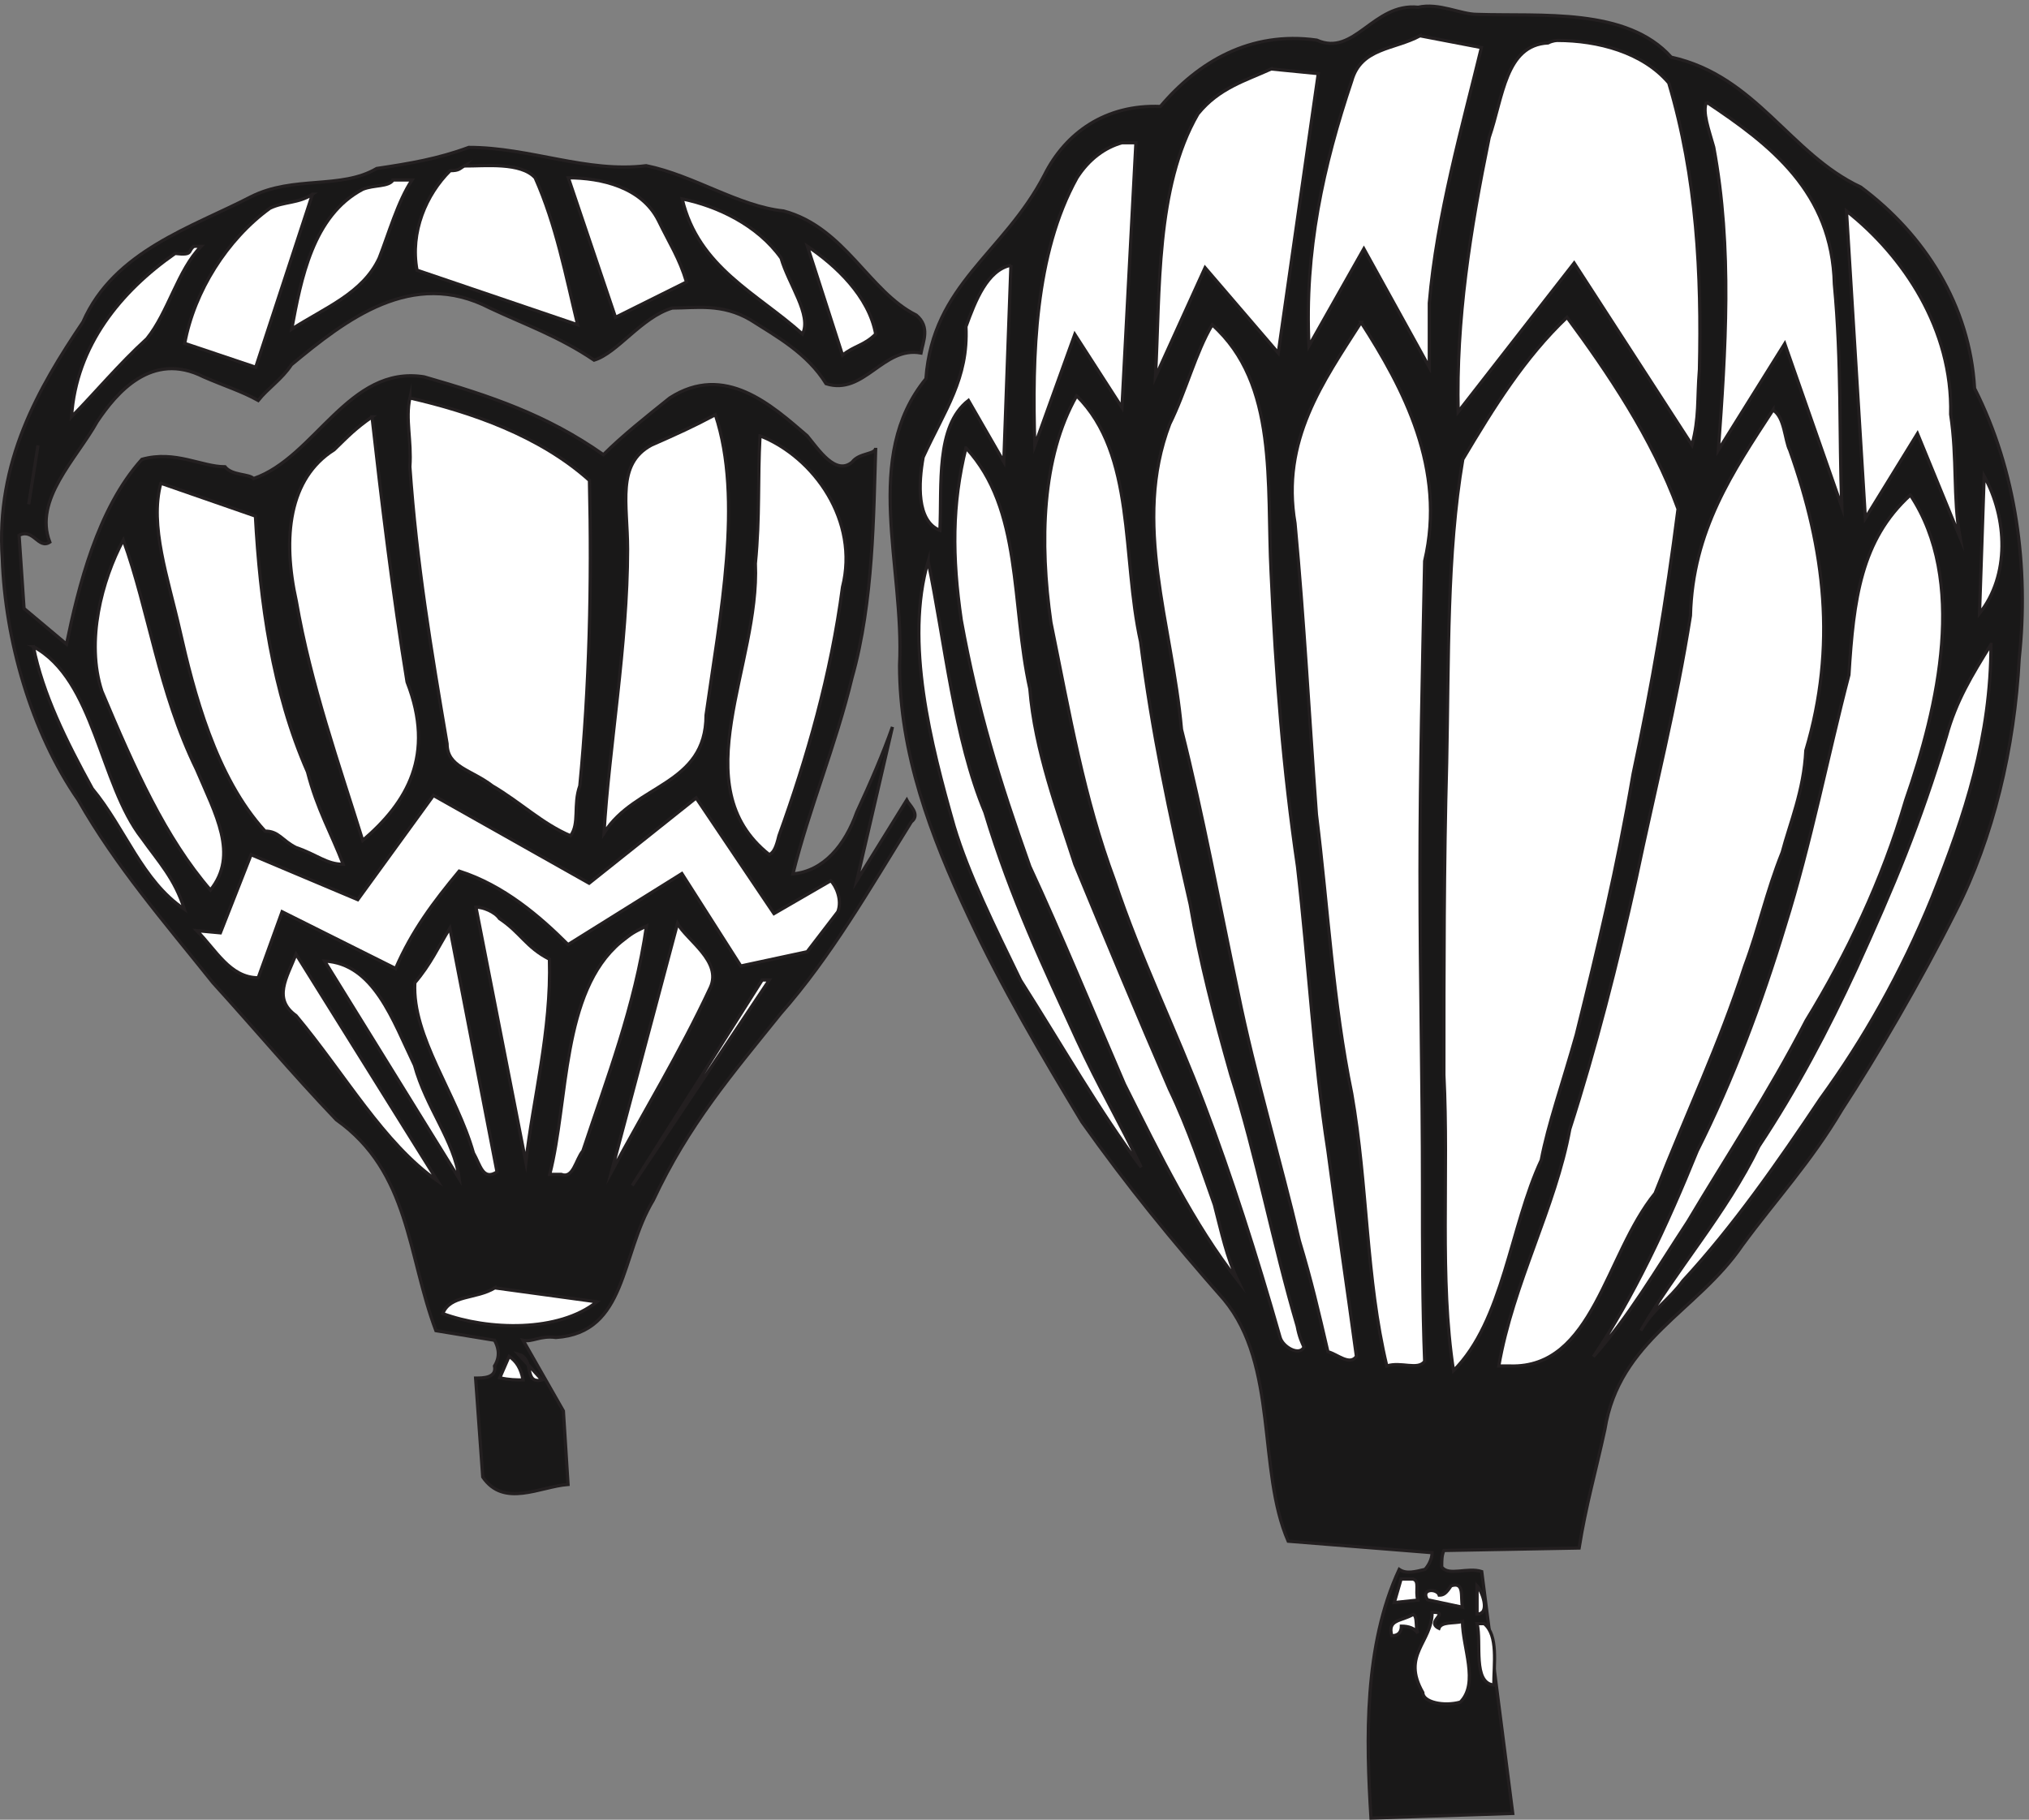 <svg xmlns="http://www.w3.org/2000/svg" xml:space="preserve" width="626.474" height="561.993"><rect width="100%" height="100%" fill="#808080" stroke="none"/><path d="M3291.81 4208.15c48.96 10.8 98.64-16.56 136.8-16.56 149.04-5.04 347.04 16.56 450.72-99.36 198-43.93 275.04-224.64 439.92-301.68 148.32-110.16 253.44-275.04 264.24-467.28 97.92-192.96 126-417.6 103.68-627.12-10.8-208.8-60.48-416.88-147.6-587.52-82.8-164.88-182.16-334.8-264.24-460.8-72-121.68-154.08-209.52-231.12-314.64-104.4-153.36-285.84-219.6-318.96-427.678-21.6-99.36-43.92-175.68-59.76-275.043l-313.92-5.758c-5.04-11.52-5.04-22.32-5.04-38.16 15.84-22.321 59.76 0 92.88-10.801l72-561.598-329.04-10.8c-11.52 182.16-16.56 401.039 65.52 577.437 16.56-11.519 38.16-5.039 59.76 0 5.76 5.762 16.56 21.602 16.56 38.883l-334.08 26.637c-72 164.882-22.32 407.521-149.04 560.881-120.96 137.52-224.64 264.24-329.76 412.56-92.88 154.08-186.48 312.48-263.52 478.08-87.84 186.48-159.84 378.72-159.84 582.48 11.52 231.12-87.84 483.12 61.2 665.28 15.84 219.6 180.72 290.87 275.04 473.04 48.96 97.92 141.84 164.16 269.28 159.12 87.84 103.68 208.8 175.68 362.88 154.08 87.84-39.6 131.04 87.12 235.44 76.32" style="fill:#191818;fill-opacity:1;fill-rule:evenodd;stroke:none" transform="matrix(.133 0 0 -.133 .056 561.924)"/><path d="M3291.81 4208.15c48.96 10.8 98.64-16.56 136.8-16.56 149.04-5.04 347.04 16.56 450.72-99.36 198-43.93 275.04-224.64 439.92-301.68 148.32-110.16 253.44-275.04 264.24-467.28 97.92-192.96 126-417.6 103.68-627.12-10.8-208.8-60.48-416.88-147.6-587.52-82.8-164.88-182.16-334.8-264.24-460.8-72-121.68-154.08-209.52-231.12-314.64-104.4-153.36-285.84-219.6-318.96-427.678-21.6-99.36-43.92-175.68-59.76-275.043l-313.92-5.758c-5.04-11.52-5.04-22.32-5.04-38.16 15.84-22.321 59.76 0 92.88-10.801l72-561.598-329.04-10.8c-11.52 182.16-16.56 401.039 65.52 577.437 16.56-11.519 38.16-5.039 59.76 0 5.76 5.762 16.56 21.602 16.56 38.883l-334.08 26.637c-72 164.882-22.32 407.521-149.04 560.881-120.96 137.52-224.64 264.24-329.76 412.56-92.88 154.08-186.48 312.48-263.52 478.08-87.84 186.48-159.84 378.72-159.84 582.48 11.52 231.12-87.84 483.12 61.2 665.28 15.84 219.6 180.72 290.87 275.04 473.04 48.96 97.92 141.84 164.16 269.28 159.12 87.84 103.68 208.8 175.68 362.88 154.08 87.84-39.6 131.04 87.12 235.44 76.32z" style="fill:none;stroke:#231f20;stroke-width:7.5;stroke-linecap:butt;stroke-linejoin:miter;stroke-miterlimit:10;stroke-dasharray:none;stroke-opacity:1" transform="matrix(.133 0 0 -.133 .056 561.924)"/><path d="m3296.12 4141.9 142.56-27.36c-43.92-181.44-103.68-390.24-120.96-593.28v-149.04l-151.92 275.04-127.44-225.36c-10.8 220.32 33.12 418.32 99.36 615.6 21.6 77.04 98.64 72 158.4 104.4" style="fill:#fff;fill-opacity:1;fill-rule:evenodd;stroke:none" transform="matrix(.133 0 0 -.133 .056 561.924)"/><path d="m3296.12 4141.9 142.56-27.36c-43.92-181.44-103.68-390.24-120.96-593.28v-149.04l-151.92 275.04-127.44-225.36c-10.8 220.32 33.12 418.32 99.36 615.6 21.6 77.04 98.64 72 158.4 104.4z" style="fill:none;stroke:#231f20;stroke-width:7.5;stroke-linecap:butt;stroke-linejoin:miter;stroke-miterlimit:10;stroke-dasharray:none;stroke-opacity:1" transform="matrix(.133 0 0 -.133 .056 561.924)"/><path d="M3615.09 4131.1c93.6 0 198-27.36 258.48-98.64 65.52-220.32 76.32-444.96 71.28-665.28-5.76-72 0-109.44-17.28-175.68l-273.6 422.64-269.28-345.6c-5.04 213.84 28.08 422.64 72 637.2 32.4 93.6 37.44 214.56 136.8 219.6 10.8 5.76 21.6 5.76 21.6 5.76" style="fill:#fff;fill-opacity:1;fill-rule:evenodd;stroke:none" transform="matrix(.133 0 0 -.133 .056 561.924)"/><path d="M3615.09 4131.1c93.6 0 198-27.36 258.48-98.64 65.52-220.32 76.32-444.96 71.28-665.28-5.76-72 0-109.44-17.28-175.68l-273.6 422.64-269.28-345.6c-5.04 213.84 28.08 422.64 72 637.2 32.4 93.6 37.44 214.56 136.8 219.6 10.8 5.76 21.6 5.76 21.6 5.76z" style="fill:none;stroke:#231f20;stroke-width:7.5;stroke-linecap:butt;stroke-linejoin:miter;stroke-miterlimit:10;stroke-dasharray:none;stroke-opacity:1" transform="matrix(.133 0 0 -.133 .056 561.924)"/><path d="m2950.52 4064.86 109.44-10.8-92.88-648.72-169.92 198-115.2-253.44c10.8 198 0 440.64 98.64 610.56 48.96 60.48 110.16 77.04 169.92 104.4" style="fill:#fff;fill-opacity:1;fill-rule:evenodd;stroke:none" transform="matrix(.133 0 0 -.133 .056 561.924)"/><path d="m2950.52 4064.86 109.44-10.8-92.88-648.72-169.92 198-115.2-253.44c10.8 198 0 440.64 98.64 610.56 48.96 60.48 110.16 77.04 169.92 104.4z" style="fill:none;stroke:#231f20;stroke-width:7.5;stroke-linecap:butt;stroke-linejoin:miter;stroke-miterlimit:10;stroke-dasharray:none;stroke-opacity:1" transform="matrix(.133 0 0 -.133 .056 561.924)"/><path d="M3961.4 3987.82c148.32-98.64 291.6-208.8 296.64-422.64 17.28-182.16 10.8-347.04 17.28-516.96l-132.48 378.72-154.08-246.96c16.56 231.12 33.12 467.28-10.8 703.44-10.8 38.88-27.36 82.8-16.56 104.4" style="fill:#fff;fill-opacity:1;fill-rule:evenodd;stroke:none" transform="matrix(.133 0 0 -.133 .056 561.924)"/><path d="M3961.4 3987.82c148.32-98.64 291.6-208.8 296.64-422.64 17.28-182.16 10.8-347.04 17.28-516.96l-132.48 378.72-154.08-246.96c16.56 231.12 33.12 467.28-10.8 703.44-10.8 38.88-27.36 82.8-16.56 104.4z" style="fill:none;stroke:#231f20;stroke-width:7.5;stroke-linecap:butt;stroke-linejoin:miter;stroke-miterlimit:10;stroke-dasharray:none;stroke-opacity:1" transform="matrix(.133 0 0 -.133 .056 561.924)"/><path d="M2604.21 3893.5h32.4l-32.4-614.88-109.44 169.92-92.88-257.76c-6.48 208.8 0 444.96 97.92 621.36 28.08 43.92 65.52 70.56 104.4 81.36" style="fill:#fff;fill-opacity:1;fill-rule:evenodd;stroke:none" transform="matrix(.133 0 0 -.133 .056 561.924)"/><path d="M2604.21 3893.5h32.4l-32.4-614.88-109.44 169.92-92.88-257.76c-6.48 208.8 0 444.96 97.92 621.36 28.08 43.92 65.52 70.56 104.4 81.36z" style="fill:none;stroke:#231f20;stroke-width:7.5;stroke-linecap:butt;stroke-linejoin:miter;stroke-miterlimit:10;stroke-dasharray:none;stroke-opacity:1" transform="matrix(.133 0 0 -.133 .056 561.924)"/><path d="M1087.88 3882.7c142.57 0 274.32-59.76 411.84-42.48 110.16-22.32 214.57-94.32 318.96-105.12 142.56-38.16 198-187.2 308.16-241.92 32.4-27.36 15.84-60.48 10.8-87.84-87.84 16.56-131.76-99.36-220.32-71.28-43.92 71.28-115.92 110.16-175.68 148.32-66.24 38.88-126 27.36-181.44 27.36-72-21.6-126.72-104.4-181.44-120.96-82.08 55.44-159.12 82.08-241.92 120.96-180.715 93.6-334.797-27.36-460.797-131.76-21.598-33.12-54.719-54.72-77.039-82.8-38.879 21.6-77.039 33.12-126.719 54.72-120.961 61.2-203.039-38.16-246.961-103.68-48.961-87.84-148.32-181.44-110.16-280.08-26.64-17.28-38.16 33.12-71.281 15.84l11.523-169.92 98.637-82.8c27.363 131.76 71.281 313.92 174.961 429.12 77.039 21.6 138.242-17.28 192.961-17.28 16.558-20.88 55.441-15.84 66.238-27.36 143.281 48.96 220.32 264.24 396 236.16 152.637-43.92 284.397-87.84 416.157-180.72 43.93 43.92 99.36 87.84 154.08 131.76 127.44 82.08 236.16-16.56 318.96-87.84 27.36-33.12 66.24-92.88 104.4-61.2 16.56 22.32 54.72 17.28 54.72 33.12-5.04-152.64-5.04-357.12-54.72-532.8-38.16-159.12-99.35-302.4-137.51-456.48 71.27 6.48 120.95 66.24 148.31 143.28 33.12 71.28 61.2 136.8 82.8 198l-82.8-357.12 115.92 187.2c5.04-10.8 33.12-33.12 10.8-50.4-98.64-158.4-186.48-312.48-303.12-444.96-114.48-142.56-213.84-257.76-295.91-433.44-77.05-127.44-60.49-308.16-226.09-318.96-37.44 5.04-54.72-11.52-76.32-6.48l93.6-164.161 10.81-170.636c-65.53-5.043-149.05-54.723-198 17.277l-16.57 229.68c16.57 0 49.68 0 43.92 28.08 16.56 26.64 5.76 48.96 0 59.76l-136.08 22.32c-66.236 175.68-60.474 368.64-231.115 489.6-104.402 109.44-192.242 214.56-286.562 318.24-114.477 143.28-224.637 270-312.477 424.08-110.16 159.12-169.922 372.96-176.402 560.16-15.84 224.64 83.52 396 187.199 550.08 72 164.88 252.723 219.6 390.242 290.88 98.641 49.68 208.801 16.56 291.598 65.52 77.043 11.52 141.837 22.32 213.837 48.96" style="fill:#191818;fill-opacity:1;fill-rule:evenodd;stroke:none" transform="matrix(.133 0 0 -.133 .056 561.924)"/><path d="M1087.88 3882.7c142.57 0 274.32-59.76 411.84-42.48 110.16-22.32 214.57-94.32 318.96-105.12 142.56-38.16 198-187.2 308.16-241.92 32.4-27.36 15.84-60.48 10.8-87.84-87.84 16.56-131.76-99.36-220.32-71.28-43.92 71.28-115.92 110.16-175.68 148.32-66.24 38.88-126 27.36-181.44 27.36-72-21.6-126.72-104.4-181.44-120.96-82.08 55.44-159.12 82.08-241.92 120.96-180.715 93.6-334.797-27.36-460.797-131.76-21.598-33.12-54.719-54.72-77.039-82.8-38.879 21.6-77.039 33.12-126.719 54.72-120.961 61.2-203.039-38.16-246.961-103.68-48.961-87.84-148.32-181.44-110.16-280.08-26.64-17.28-38.16 33.12-71.281 15.84l11.523-169.92 98.637-82.8c27.363 131.76 71.281 313.92 174.961 429.12 77.039 21.6 138.242-17.28 192.961-17.28 16.558-20.88 55.441-15.84 66.238-27.36 143.281 48.96 220.32 264.24 396 236.16 152.637-43.92 284.397-87.84 416.157-180.72 43.93 43.92 99.36 87.84 154.08 131.76 127.44 82.08 236.16-16.56 318.96-87.84 27.36-33.12 66.24-92.88 104.4-61.2 16.56 22.32 54.72 17.28 54.72 33.12-5.04-152.64-5.04-357.12-54.72-532.8-38.16-159.12-99.35-302.4-137.51-456.48 71.27 6.48 120.95 66.24 148.31 143.28 33.12 71.28 61.2 136.8 82.8 198l-82.8-357.12 115.92 187.2c5.04-10.8 33.12-33.12 10.8-50.4-98.64-158.4-186.48-312.48-303.12-444.96-114.48-142.56-213.84-257.76-295.91-433.44-77.05-127.44-60.49-308.16-226.09-318.96-37.44 5.04-54.72-11.52-76.32-6.48l93.6-164.161 10.81-170.636c-65.53-5.043-149.05-54.723-198 17.277l-16.57 229.68c16.57 0 49.68 0 43.92 28.08 16.56 26.64 5.76 48.96 0 59.76l-136.08 22.32c-66.236 175.68-60.474 368.64-231.115 489.6-104.402 109.44-192.242 214.56-286.562 318.24-114.477 143.28-224.637 270-312.477 424.08-110.16 159.12-169.922 372.96-176.402 560.16-15.84 224.64 83.52 396 187.199 550.08 72 164.88 252.723 219.6 390.242 290.88 98.641 49.68 208.801 16.56 291.598 65.52 77.043 11.52 141.837 22.32 213.837 48.96z" style="fill:none;stroke:#231f20;stroke-width:7.5;stroke-linecap:butt;stroke-linejoin:miter;stroke-miterlimit:10;stroke-dasharray:none;stroke-opacity:1" transform="matrix(.133 0 0 -.133 .056 561.924)"/><path d="M1077.09 3839.5c48.96 0 131.75 9.36 164.87-27.36 48.97-110.16 70.56-225.35 98.65-341.28l-372.965 126.72c-16.559 88.56 21.601 176.4 77.035 231.12 21.61 0 21.61 5.04 32.41 10.8" style="fill:#fff;fill-opacity:1;fill-rule:evenodd;stroke:none" transform="matrix(.133 0 0 -.133 .056 561.924)"/><path d="M1077.09 3839.5c48.96 0 131.75 9.36 164.87-27.36 48.97-110.16 70.56-225.35 98.65-341.28l-372.965 126.72c-16.559 88.56 21.601 176.4 77.035 231.12 21.61 0 21.61 5.04 32.41 10.8z" style="fill:none;stroke:#231f20;stroke-width:7.5;stroke-linecap:butt;stroke-linejoin:miter;stroke-miterlimit:10;stroke-dasharray:none;stroke-opacity:1" transform="matrix(.133 0 0 -.133 .056 561.924)"/><path d="M1319 3812.14c76.32 0 169.92-21.6 208.8-98.64 26.64-54.72 48.96-87.84 65.52-143.28l-164.88-82.08-109.44 324" style="fill:#fff;fill-opacity:1;fill-rule:evenodd;stroke:none" transform="matrix(.133 0 0 -.133 .056 561.924)"/><path d="M1319 3812.14c76.32 0 169.92-21.6 208.8-98.64 26.64-54.72 48.96-87.84 65.52-143.28l-164.88-82.08z" style="fill:none;stroke:#231f20;stroke-width:7.5;stroke-linecap:butt;stroke-linejoin:miter;stroke-miterlimit:10;stroke-dasharray:none;stroke-opacity:1" transform="matrix(.133 0 0 -.133 .056 561.924)"/><path d="M912.203 3807.1h43.922c-33.121-49.68-54.719-126.72-76.32-181.44-38.16-82.08-126-115.2-203.039-164.88 21.597 115.92 48.961 263.52 164.879 324.72 26.64 10.8 59.761 5.04 70.558 21.6" style="fill:#fff;fill-opacity:1;fill-rule:evenodd;stroke:none" transform="matrix(.133 0 0 -.133 .056 561.924)"/><path d="M912.203 3807.1h43.922c-33.121-49.68-54.719-126.72-76.32-181.44-38.16-82.08-126-115.2-203.039-164.88 21.597 115.92 48.961 263.52 164.879 324.72 26.64 10.8 59.761 5.04 70.558 21.6z" style="fill:none;stroke:#231f20;stroke-width:7.5;stroke-linecap:butt;stroke-linejoin:miter;stroke-miterlimit:10;stroke-dasharray:none;stroke-opacity:1" transform="matrix(.133 0 0 -.133 .056 561.924)"/><path d="m725.004 3773.98-131.758-401.76-164.883 55.44c22.321 120.96 98.641 241.92 198 313.92 33.121 15.84 66.242 10.8 98.641 32.4" style="fill:#fff;fill-opacity:1;fill-rule:evenodd;stroke:none" transform="matrix(.133 0 0 -.133 .056 561.924)"/><path d="m725.004 3773.98-131.758-401.76-164.883 55.44c22.321 120.96 98.641 241.92 198 313.92 33.121 15.84 66.242 10.8 98.641 32.4z" style="fill:none;stroke:#231f20;stroke-width:7.5;stroke-linecap:butt;stroke-linejoin:miter;stroke-miterlimit:10;stroke-dasharray:none;stroke-opacity:1" transform="matrix(.133 0 0 -.133 .056 561.924)"/><path d="M1583.24 3763.18c81.36-16.56 174.96-60.48 229.68-137.52 17.28-60.48 72-132.48 49.68-176.4-104.4 94.32-241.92 154.08-279.36 313.92" style="fill:#fff;fill-opacity:1;fill-rule:evenodd;stroke:none" transform="matrix(.133 0 0 -.133 .056 561.924)"/><path d="M1583.24 3763.18c81.36-16.56 174.96-60.48 229.68-137.52 17.28-60.48 72-132.48 49.68-176.4-104.4 94.32-241.92 154.08-279.36 313.92z" style="fill:none;stroke:#231f20;stroke-width:7.5;stroke-linecap:butt;stroke-linejoin:miter;stroke-miterlimit:10;stroke-dasharray:none;stroke-opacity:1" transform="matrix(.133 0 0 -.133 .056 561.924)"/><path d="M4286.12 3735.1c131.76-103.68 246.96-274.32 241.92-472.32 15.84-104.4 5.04-192.24 21.6-285.12L4451 3218.14l-120.96-196.56-43.92 713.52" style="fill:#fff;fill-opacity:1;fill-rule:evenodd;stroke:none" transform="matrix(.133 0 0 -.133 .056 561.924)"/><path d="M4286.12 3735.1c131.76-103.68 246.96-274.32 241.92-472.32 15.84-104.4 5.04-192.24 21.6-285.12L4451 3218.14l-120.96-196.56Z" style="fill:none;stroke:#231f20;stroke-width:7.5;stroke-linecap:butt;stroke-linejoin:miter;stroke-miterlimit:10;stroke-dasharray:none;stroke-opacity:1" transform="matrix(.133 0 0 -.133 .056 561.924)"/><path d="M449.965 3653.02h16.558c-54-54.72-76.32-153.36-126-214.56-65.519-59.76-120.238-126-174.957-181.44 10.797 165.6 114.481 291.6 240.481 379.44 43.918-5.04 28.078 5.76 43.918 16.56" style="fill:#fff;fill-opacity:1;fill-rule:evenodd;stroke:none" transform="matrix(.133 0 0 -.133 .056 561.924)"/><path d="M449.965 3653.02h16.558c-54-54.72-76.32-153.36-126-214.56-65.519-59.76-120.238-126-174.957-181.44 10.797 165.6 114.481 291.6 240.481 379.44 43.918-5.04 28.078 5.76 43.918 16.56z" style="fill:none;stroke:#231f20;stroke-width:7.5;stroke-linecap:butt;stroke-linejoin:miter;stroke-miterlimit:10;stroke-dasharray:none;stroke-opacity:1" transform="matrix(.133 0 0 -.133 .056 561.924)"/><path d="M1874.12 3653.02c65.52-43.92 142.56-115.92 158.4-203.76-26.64-26.64-48.96-26.64-77.04-48.96l-81.36 252.72" style="fill:#fff;fill-opacity:1;fill-rule:evenodd;stroke:none" transform="matrix(.133 0 0 -.133 .056 561.924)"/><path d="M1874.12 3653.02c65.52-43.92 142.56-115.92 158.4-203.76-26.64-26.64-48.96-26.64-77.04-48.96z" style="fill:none;stroke:#231f20;stroke-width:7.5;stroke-linecap:butt;stroke-linejoin:miter;stroke-miterlimit:10;stroke-dasharray:none;stroke-opacity:1" transform="matrix(.133 0 0 -.133 .056 561.924)"/><path d="m2346.45 3609.1-16.56-456.48-82.08 142.56c-77.04-59.76-61.2-196.56-66.24-301.68-54.72 21.6-49.68 110.16-38.88 169.92 50.4 110.16 105.12 182.16 99.36 303.12 21.6 59.76 49.68 131.76 104.4 142.56" style="fill:#fff;fill-opacity:1;fill-rule:evenodd;stroke:none" transform="matrix(.133 0 0 -.133 .056 561.924)"/><path d="m2346.45 3609.1-16.56-456.48-82.08 142.56c-77.04-59.76-61.2-196.56-66.24-301.68-54.72 21.6-49.68 110.16-38.88 169.92 50.4 110.16 105.12 182.16 99.36 303.12 21.6 59.76 49.68 131.76 104.4 142.56z" style="fill:none;stroke:#231f20;stroke-width:7.5;stroke-linecap:butt;stroke-linejoin:miter;stroke-miterlimit:10;stroke-dasharray:none;stroke-opacity:1" transform="matrix(.133 0 0 -.133 .056 561.924)"/><path d="M3637.4 3488.14c93.6-126.72 198-280.8 257.76-444.96-27.36-214.56-59.76-406.8-104.4-615.6-37.44-220.32-81.36-401.04-131.76-604.8-32.4-115.2-65.52-208.08-81.36-291.6-72-153.36-87.84-373.68-203.76-488.88-33.12 213.84-10.8 456.48-22.32 686.88 0 253.44 0 489.6 6.48 725.04 5.04 241.92 0 484.56 37.44 704.16 72 120.96 143.28 236.16 241.92 329.76" style="fill:#fff;fill-opacity:1;fill-rule:evenodd;stroke:none" transform="matrix(.133 0 0 -.133 .056 561.924)"/><path d="M3637.4 3488.14c93.6-126.72 198-280.8 257.76-444.96-27.36-214.56-59.76-406.8-104.4-615.6-37.44-220.32-81.36-401.04-131.76-604.8-32.4-115.2-65.52-208.08-81.36-291.6-72-153.36-87.84-373.68-203.76-488.88-33.12 213.84-10.8 456.48-22.32 686.88 0 253.44 0 489.6 6.48 725.04 5.04 241.92 0 484.56 37.44 704.16 72 120.96 143.28 236.16 241.92 329.76z" style="fill:none;stroke:#231f20;stroke-width:7.5;stroke-linecap:butt;stroke-linejoin:miter;stroke-miterlimit:10;stroke-dasharray:none;stroke-opacity:1" transform="matrix(.133 0 0 -.133 .056 561.924)"/><path d="M3159.32 3476.62c98.64-153.36 198-340.56 147.6-554.4-5.04-253.44-10.8-484.56-10.8-720 0-259.2 5.76-490.32 5.76-731.52 0-149.04 0-275.04 5.04-406.8-15.84-21.6-54.72 0-87.84-10.8-48.96 203.04-43.92 417.6-81.36 632.16-43.92 213.84-54.72 428.4-82.08 648.72-17.28 236.16-28.08 444.96-49.68 676.08-33.12 192.24 65.52 329.04 153.36 466.56" style="fill:#fff;fill-opacity:1;fill-rule:evenodd;stroke:none" transform="matrix(.133 0 0 -.133 .056 561.924)"/><path d="M3159.32 3476.62c98.64-153.36 198-340.56 147.6-554.4-5.04-253.44-10.8-484.56-10.8-720 0-259.2 5.76-490.32 5.76-731.52 0-149.04 0-275.04 5.04-406.8-15.84-21.6-54.72 0-87.84-10.8-48.96 203.04-43.92 417.6-81.36 632.16-43.92 213.84-54.72 428.4-82.08 648.72-17.28 236.16-28.08 444.96-49.68 676.08-33.12 192.24 65.52 329.04 153.36 466.56z" style="fill:none;stroke:#231f20;stroke-width:7.5;stroke-linecap:butt;stroke-linejoin:miter;stroke-miterlimit:10;stroke-dasharray:none;stroke-opacity:1" transform="matrix(.133 0 0 -.133 .056 561.924)"/><path d="M2813.73 3470.86c153.36-136.8 126-367.92 136.8-576.72 10.79-236.16 28.08-455.76 61.2-681.12 26.64-231.12 37.44-445.68 70.56-659.52 22.32-169.92 43.92-313.2 66.24-478.08-15.84-22.32-43.92 5.04-66.24 10.8-21.6 92.88-38.16 164.88-66.24 257.76-43.92 187.2-103.68 385.2-142.57 577.44-43.91 208.8-81.35 412.56-131.03 609.84-22.32 247.68-115.2 478.8-27.36 709.2 38.16 77.04 59.75 164.88 98.64 230.4" style="fill:#fff;fill-opacity:1;fill-rule:evenodd;stroke:none" transform="matrix(.133 0 0 -.133 .056 561.924)"/><path d="M2813.73 3470.86c153.36-136.8 126-367.92 136.8-576.72 10.79-236.16 28.08-455.76 61.2-681.12 26.64-231.12 37.44-445.68 70.56-659.52 22.32-169.92 43.92-313.2 66.24-478.08-15.84-22.32-43.92 5.04-66.24 10.8-21.6 92.88-38.16 164.88-66.24 257.76-43.92 187.2-103.68 385.2-142.57 577.44-43.91 208.8-81.35 412.56-131.03 609.84-22.32 247.68-115.2 478.8-27.36 709.2 38.16 77.04 59.75 164.88 98.64 230.4z" style="fill:none;stroke:#231f20;stroke-width:7.5;stroke-linecap:butt;stroke-linejoin:miter;stroke-miterlimit:10;stroke-dasharray:none;stroke-opacity:1" transform="matrix(.133 0 0 -.133 .056 561.924)"/><path d="M2499.08 3305.98c137.52-136.8 104.4-372.96 148.32-570.96 27.36-214.56 66.24-396 115.2-609.84 22.32-131.76 55.44-259.2 94.32-396 59.76-187.2 98.64-396 154.08-583.2 5.04-26.64 10.8-37.44 15.84-48.96-10.8-21.6-48.96 0-55.44 22.32-54.72 192.24-114.48 378.72-175.68 539.28-66.24 174.96-148.32 339.84-208.8 522-71.28 191.52-103.68 383.76-147.6 599.04-26.64 186.48-21.6 383.76 59.76 526.32" style="fill:#fff;fill-opacity:1;fill-rule:evenodd;stroke:none" transform="matrix(.133 0 0 -.133 .056 561.924)"/><path d="M2499.08 3305.98c137.52-136.8 104.4-372.96 148.32-570.96 27.36-214.56 66.24-396 115.2-609.84 22.32-131.76 55.44-259.2 94.32-396 59.76-187.2 98.64-396 154.08-583.2 5.04-26.64 10.8-37.44 15.84-48.96-10.8-21.6-48.96 0-55.44 22.32-54.72 192.24-114.48 378.72-175.68 539.28-66.24 174.96-148.32 339.84-208.8 522-71.28 191.52-103.68 383.76-147.6 599.04-26.64 186.48-21.6 383.76 59.76 526.32z" style="fill:none;stroke:#231f20;stroke-width:7.5;stroke-linecap:butt;stroke-linejoin:miter;stroke-miterlimit:10;stroke-dasharray:none;stroke-opacity:1" transform="matrix(.133 0 0 -.133 .056 561.924)"/><path d="M951.086 3300.94c141.844-32.4 301.684-87.84 416.874-191.52 5.77-241.92 0-478.8-22.32-709.2-15.84-43.92 0-87.84-21.59-115.92-66.25 28.08-115.21 77.04-181.44 115.92-49.68 38.16-105.13 43.2-105.13 97.92-37.44 220.32-70.554 418.32-86.394 642.96 4.32 61.2-10.801 110.16 0 159.84" style="fill:#fff;fill-opacity:1;fill-rule:evenodd;stroke:none" transform="matrix(.133 0 0 -.133 .056 561.924)"/><path d="M951.086 3300.94c141.844-32.4 301.684-87.84 416.874-191.52 5.77-241.92 0-478.8-22.32-709.2-15.84-43.92 0-87.84-21.59-115.92-66.25 28.08-115.21 77.04-181.44 115.92-49.68 38.16-105.13 43.2-105.13 97.92-37.44 220.32-70.554 418.32-86.394 642.96 4.32 61.2-10.801 110.16 0 159.84z" style="fill:none;stroke:#231f20;stroke-width:7.5;stroke-linecap:butt;stroke-linejoin:miter;stroke-miterlimit:10;stroke-dasharray:none;stroke-opacity:1" transform="matrix(.133 0 0 -.133 .056 561.924)"/><path d="M4115.48 3272.86c27.36-15.84 27.36-70.56 38.88-92.88 82.08-231.12 109.44-455.76 37.44-697.68-4.32-92.88-37.44-169.92-54.72-236.16-37.44-93.6-54-175.68-87.12-264.24-60.48-186.48-132.48-334.8-208.08-527.76-115.92-142.56-143.28-406.8-336.24-401.04H3479c33.12 192.24 131.76 367.92 164.88 550.08 59.76 185.76 110.16 383.76 154.08 581.76 43.92 209.52 92.88 401.04 126 610.56 5.04 198 98.64 334.8 191.52 477.36" style="fill:#fff;fill-opacity:1;fill-rule:evenodd;stroke:none" transform="matrix(.133 0 0 -.133 .056 561.924)"/><path d="M4115.48 3272.86c27.36-15.84 27.36-70.56 38.88-92.88 82.08-231.12 109.44-455.76 37.44-697.68-4.32-92.88-37.44-169.92-54.72-236.16-37.44-93.6-54-175.68-87.12-264.24-60.48-186.48-132.48-334.8-208.08-527.76-115.92-142.56-143.28-406.8-336.24-401.04H3479c33.12 192.24 131.76 367.92 164.88 550.08 59.76 185.76 110.16 383.76 154.08 581.76 43.92 209.52 92.88 401.04 126 610.56 5.04 198 98.64 334.8 191.52 477.36z" style="fill:none;stroke:#231f20;stroke-width:7.5;stroke-linecap:butt;stroke-linejoin:miter;stroke-miterlimit:10;stroke-dasharray:none;stroke-opacity:1" transform="matrix(.133 0 0 -.133 .056 561.924)"/><path d="M1660.28 3262.06c65.52-196.56 10.8-466.56-21.6-697.68 0-164.16-164.88-159.12-236.88-273.6 10.8 191.52 54.72 438.48 54.72 658.8 0 105.12-26.64 198 55.44 241.92 60.48 26.64 98.64 43.92 148.32 70.56" style="fill:#fff;fill-opacity:1;fill-rule:evenodd;stroke:none" transform="matrix(.133 0 0 -.133 .056 561.924)"/><path d="M1660.28 3262.06c65.52-196.56 10.8-466.56-21.6-697.68 0-164.16-164.88-159.12-236.88-273.6 10.8 191.52 54.72 438.48 54.72 658.8 0 105.12-26.64 198 55.44 241.92 60.48 26.64 98.64 43.92 148.32 70.56z" style="fill:none;stroke:#231f20;stroke-width:7.5;stroke-linecap:butt;stroke-linejoin:miter;stroke-miterlimit:10;stroke-dasharray:none;stroke-opacity:1" transform="matrix(.133 0 0 -.133 .056 561.924)"/><path d="M863.242 3257.02c21.602-191.52 48.961-417.6 81.363-615.6 66.235-169.92 0-280.08-102.96-367.92-54.719 175.68-120.961 362.88-154.082 555.12-33.118 149.04-17.278 285.84 87.839 352.08 33.121 32.4 48.961 48.96 87.84 76.32" style="fill:#fff;fill-opacity:1;fill-rule:evenodd;stroke:none" transform="matrix(.133 0 0 -.133 .056 561.924)"/><path d="M863.242 3257.02c21.602-191.52 48.961-417.6 81.363-615.6 66.235-169.92 0-280.08-102.96-367.92-54.719 175.68-120.961 362.88-154.082 555.12-33.118 149.04-17.278 285.84 87.839 352.08 33.121 32.4 48.961 48.96 87.84 76.32z" style="fill:none;stroke:#231f20;stroke-width:7.5;stroke-linecap:butt;stroke-linejoin:miter;stroke-miterlimit:10;stroke-dasharray:none;stroke-opacity:1" transform="matrix(.133 0 0 -.133 .056 561.924)"/><path d="M1763.96 3213.1c126-49.68 230.4-198 191.52-351.36-26.64-203.04-82.08-396-147.6-577.44-6.48-26.64-11.52-38.16-22.32-43.92-202.32 159.84-21.6 439.92-32.4 676.08 10.8 110.16 5.04 192.96 10.8 296.64" style="fill:#fff;fill-opacity:1;fill-rule:evenodd;stroke:none" transform="matrix(.133 0 0 -.133 .056 561.924)"/><path d="M1763.96 3213.1c126-49.68 230.4-198 191.52-351.36-26.64-203.04-82.08-396-147.6-577.44-6.48-26.64-11.52-38.16-22.32-43.92-202.32 159.84-21.6 439.92-32.4 676.08 10.8 110.16 5.04 192.96 10.8 296.64z" style="fill:none;stroke:#231f20;stroke-width:7.5;stroke-linecap:butt;stroke-linejoin:miter;stroke-miterlimit:10;stroke-dasharray:none;stroke-opacity:1" transform="matrix(.133 0 0 -.133 .056 561.924)"/><path d="m87.805 3190.78-21.602-136.8 21.602 136.8" style="fill:#fff;fill-opacity:1;fill-rule:evenodd;stroke:none" transform="matrix(.133 0 0 -.133 .056 561.924)"/><path d="m87.805 3190.78-21.602-136.8Z" style="fill:none;stroke:#231f20;stroke-width:7.5;stroke-linecap:butt;stroke-linejoin:miter;stroke-miterlimit:10;stroke-dasharray:none;stroke-opacity:1" transform="matrix(.133 0 0 -.133 .056 561.924)"/><path d="M2242.04 3185.02c131.76-141.84 104.41-361.44 148.32-559.44 11.52-143.28 65.52-286.56 104.41-407.52 77.03-186.48 143.27-345.6 219.59-522 44.64-92.88 77.04-191.52 104.41-268.56 17.27-66.24 28.07-120.96 54.71-176.4-103.68 132.48-180.71 291.6-263.52 456.48-71.28 164.88-148.32 352.08-219.6 505.44-72 203.04-120.96 362.16-159.12 571.68-21.6 148.32-21.6 270 10.8 400.32" style="fill:#fff;fill-opacity:1;fill-rule:evenodd;stroke:none" transform="matrix(.133 0 0 -.133 .056 561.924)"/><path d="M2242.04 3185.02c131.76-141.84 104.41-361.44 148.32-559.44 11.52-143.28 65.52-286.56 104.41-407.52 77.03-186.48 143.27-345.6 219.59-522 44.64-92.88 77.04-191.52 104.41-268.56 17.27-66.24 28.07-120.96 54.71-176.4-103.68 132.48-180.71 291.6-263.52 456.48-71.28 164.88-148.32 352.08-219.6 505.44-72 203.04-120.96 362.16-159.12 571.68-21.6 148.32-21.6 270 10.8 400.32z" style="fill:none;stroke:#231f20;stroke-width:7.5;stroke-linecap:butt;stroke-linejoin:miter;stroke-miterlimit:10;stroke-dasharray:none;stroke-opacity:1" transform="matrix(.133 0 0 -.133 .056 561.924)"/><path d="M4605.8 3119.5c54-98.64 59.76-230.4-10.8-318.96l10.8 318.96" style="fill:#fff;fill-opacity:1;fill-rule:evenodd;stroke:none" transform="matrix(.133 0 0 -.133 .056 561.924)"/><path d="M4605.8 3119.5c54-98.64 59.76-230.4-10.8-318.96z" style="fill:none;stroke:#231f20;stroke-width:7.5;stroke-linecap:butt;stroke-linejoin:miter;stroke-miterlimit:10;stroke-dasharray:none;stroke-opacity:1" transform="matrix(.133 0 0 -.133 .056 561.924)"/><path d="m372.926 3102.94 219.597-76.32c10.801-198 38.883-407.52 120.961-594 22.321-87.12 55.442-142.56 82.801-214.56-38.879 0-60.48 22.32-109.441 38.88-33.117 16.56-39.598 38.16-72 38.16-115.199 126-165.598 324-198 467.28-27.36 120.96-70.559 241.92-43.918 340.56" style="fill:#fff;fill-opacity:1;fill-rule:evenodd;stroke:none" transform="matrix(.133 0 0 -.133 .056 561.924)"/><path d="m372.926 3102.94 219.597-76.32c10.801-198 38.883-407.52 120.961-594 22.321-87.12 55.442-142.56 82.801-214.56-38.879 0-60.48 22.32-109.441 38.88-33.117 16.56-39.598 38.16-72 38.16-115.199 126-165.598 324-198 467.28-27.36 120.96-70.559 241.92-43.918 340.56z" style="fill:none;stroke:#231f20;stroke-width:7.5;stroke-linecap:butt;stroke-linejoin:miter;stroke-miterlimit:10;stroke-dasharray:none;stroke-opacity:1" transform="matrix(.133 0 0 -.133 .056 561.924)"/><path d="M4434.44 3075.58c131.76-198 65.52-489.6-10.8-708.48-54.72-187.2-136.8-357.84-231.12-511.92-87.84-169.92-186.48-318.24-275.04-467.28-75.6-115.2-136.8-220.32-218.88-313.2 92.88 137.52 169.92 302.4 241.2 478.08 82.8 164.88 149.04 341.28 203.76 522 60.48 192.96 99.36 396 148.32 583.2 10.8 175.68 28.08 313.2 142.56 417.6" style="fill:#fff;fill-opacity:1;fill-rule:evenodd;stroke:none" transform="matrix(.133 0 0 -.133 .056 561.924)"/><path d="M4434.44 3075.58c131.76-198 65.52-489.6-10.8-708.48-54.72-187.2-136.8-357.84-231.12-511.92-87.84-169.92-186.48-318.24-275.04-467.28-75.6-115.2-136.8-220.32-218.88-313.2 92.88 137.52 169.92 302.4 241.2 478.08 82.8 164.88 149.04 341.28 203.76 522 60.48 192.96 99.36 396 148.32 583.2 10.8 175.68 28.08 313.2 142.56 417.6z" style="fill:none;stroke:#231f20;stroke-width:7.5;stroke-linecap:butt;stroke-linejoin:miter;stroke-miterlimit:10;stroke-dasharray:none;stroke-opacity:1" transform="matrix(.133 0 0 -.133 .056 561.924)"/><path d="M285.805 2971.18c59.761-164.88 81.359-351.36 169.922-532.8 43.918-103.68 98.636-198 32.398-280.08-104.398 120.96-175.68 280.08-252 461.52-38.16 115.92 0 258.48 49.68 351.36" style="fill:#fff;fill-opacity:1;fill-rule:evenodd;stroke:none" transform="matrix(.133 0 0 -.133 .056 561.924)"/><path d="M285.805 2971.18c59.761-164.88 81.359-351.36 169.922-532.8 43.918-103.68 98.636-198 32.398-280.08-104.398 120.96-175.68 280.08-252 461.52-38.16 115.92 0 258.48 49.68 351.36z" style="fill:none;stroke:#231f20;stroke-width:7.5;stroke-linecap:butt;stroke-linejoin:miter;stroke-miterlimit:10;stroke-dasharray:none;stroke-opacity:1" transform="matrix(.133 0 0 -.133 .056 561.924)"/><path d="M2154.21 2921.5c38.88-186.48 60.48-412.56 131.75-582.48 61.21-203.04 138.25-362.88 213.84-528.48 50.41-109.44 99.37-191.52 149.05-295.92-98.64 132.48-182.16 280.08-280.08 434.16-61.2 126-120.97 246.96-154.08 357.12-54.73 192.24-115.21 429.12-60.48 615.6" style="fill:#fff;fill-opacity:1;fill-rule:evenodd;stroke:none" transform="matrix(.133 0 0 -.133 .056 561.924)"/><path d="M2154.21 2921.5c38.88-186.48 60.48-412.56 131.75-582.48 61.21-203.04 138.25-362.88 213.84-528.48 50.41-109.44 99.37-191.52 149.05-295.92-98.64 132.48-182.16 280.08-280.08 434.16-61.2 126-120.97 246.96-154.08 357.12-54.73 192.24-115.21 429.12-60.48 615.6z" style="fill:none;stroke:#231f20;stroke-width:7.5;stroke-linecap:butt;stroke-linejoin:miter;stroke-miterlimit:10;stroke-dasharray:none;stroke-opacity:1" transform="matrix(.133 0 0 -.133 .056 561.924)"/><path d="M4621.64 2728.54c0-213.84-59.76-394.56-136.8-587.52-72-176.4-159.84-330.48-259.2-467.28-98.64-147.6-202.32-296.64-318.96-422.64-31.68-43.92-70.56-66.24-97.92-115.92 82.08 142.56 197.28 270 274.32 428.4 87.84 132.48 159.84 269.28 226.08 412.56 87.84 192.96 147.6 335.52 208.8 538.56 22.32 82.08 59.76 143.28 103.68 213.84" style="fill:#fff;fill-opacity:1;fill-rule:evenodd;stroke:none" transform="matrix(.133 0 0 -.133 .056 561.924)"/><path d="M4621.64 2728.54c0-213.84-59.76-394.56-136.8-587.52-72-176.4-159.84-330.48-259.2-467.28-98.64-147.6-202.32-296.64-318.96-422.64-31.68-43.92-70.56-66.24-97.92-115.92 82.08 142.56 197.28 270 274.32 428.4 87.84 132.48 159.84 269.28 226.08 412.56 87.84 192.96 147.6 335.52 208.8 538.56 22.32 82.08 59.76 143.28 103.68 213.84z" style="fill:none;stroke:#231f20;stroke-width:7.5;stroke-linecap:butt;stroke-linejoin:miter;stroke-miterlimit:10;stroke-dasharray:none;stroke-opacity:1" transform="matrix(.133 0 0 -.133 .056 561.924)"/><path d="M77.004 2723.5c142.562-76.32 153.359-318.96 252-444.96 38.883-54.72 76.32-93.6 98.641-164.88-98.641 66.24-136.801 187.2-213.84 280.08-60.481 110.16-115.2 220.32-136.801 329.76" style="fill:#fff;fill-opacity:1;fill-rule:evenodd;stroke:none" transform="matrix(.133 0 0 -.133 .056 561.924)"/><path d="M77.004 2723.5c142.562-76.32 153.359-318.96 252-444.96 38.883-54.72 76.32-93.6 98.641-164.88-98.641 66.24-136.801 187.2-213.84 280.08-60.481 110.16-115.2 220.32-136.801 329.76Z" style="fill:none;stroke:#231f20;stroke-width:7.5;stroke-linecap:butt;stroke-linejoin:miter;stroke-miterlimit:10;stroke-dasharray:none;stroke-opacity:1" transform="matrix(.133 0 0 -.133 .056 561.924)"/><path d="m1005.8 2377.9 361.45-203.76 248.39 198 180.72-268.56 131.77 76.32c11.51-10.8 27.35-43.92 16.55-72l-71.27-92.88-154.09-33.12-136.8 214.56-264.23-164.88c-65.52 65.52-149.04 137.52-252.72 170.64-59.77-72-109.445-138.24-147.605-226.08l-263.52 131.76-55.441-153.36c-65.52 0-98.641 65.52-142.559 109.44l54.719-5.04 71.281 181.44 247.68-104.4L1005.8 2377.9" style="fill:#fff;fill-opacity:1;fill-rule:evenodd;stroke:none" transform="matrix(.133 0 0 -.133 .056 561.924)"/><path d="m1005.8 2377.9 361.45-203.76 248.39 198 180.72-268.56 131.77 76.32c11.51-10.8 27.35-43.92 16.55-72l-71.27-92.88-154.09-33.12-136.8 214.56-264.23-164.88c-65.52 65.52-149.04 137.52-252.72 170.64-59.77-72-109.445-138.24-147.605-226.08l-263.52 131.76-55.441-153.36c-65.52 0-98.641 65.52-142.559 109.44l54.719-5.04 71.281 181.44 247.68-104.4z" style="fill:none;stroke:#231f20;stroke-width:7.5;stroke-linecap:butt;stroke-linejoin:miter;stroke-miterlimit:10;stroke-dasharray:none;stroke-opacity:1" transform="matrix(.133 0 0 -.133 .056 561.924)"/><path d="M1104.44 2118.7c16.56 0 43.92-10.8 54.72-26.64 49.68-33.12 61.2-66.24 115.92-94.32 5.04-164.88-38.88-329.04-54.72-471.6l-115.92 592.56" style="fill:#fff;fill-opacity:1;fill-rule:evenodd;stroke:none" transform="matrix(.133 0 0 -.133 .056 561.924)"/><path d="M1104.44 2118.7c16.56 0 43.92-10.8 54.72-26.64 49.68-33.12 61.2-66.24 115.92-94.32 5.04-164.88-38.88-329.04-54.72-471.6z" style="fill:none;stroke:#231f20;stroke-width:7.5;stroke-linecap:butt;stroke-linejoin:miter;stroke-miterlimit:10;stroke-dasharray:none;stroke-opacity:1" transform="matrix(.133 0 0 -.133 .056 561.924)"/><path d="M1572.44 2080.54c21.6-38.88 103.68-87.84 76.32-148.32-72-154.08-152.64-285.12-229.68-428.4l153.36 576.72" style="fill:#fff;fill-opacity:1;fill-rule:evenodd;stroke:none" transform="matrix(.133 0 0 -.133 .056 561.924)"/><path d="M1572.44 2080.54c21.6-38.88 103.68-87.84 76.32-148.32-72-154.08-152.64-285.12-229.68-428.4z" style="fill:none;stroke:#231f20;stroke-width:7.5;stroke-linecap:butt;stroke-linejoin:miter;stroke-miterlimit:10;stroke-dasharray:none;stroke-opacity:1" transform="matrix(.133 0 0 -.133 .056 561.924)"/><path d="M1500.44 2074.78c-26.64-186.48-92.88-356.4-147.6-522-17.28-21.6-22.32-65.52-50.4-54.72h-26.64c43.92 171.36 26.64 423.36 164.88 539.28 27.36 21.6 27.36 21.6 59.76 37.44" style="fill:#fff;fill-opacity:1;fill-rule:evenodd;stroke:none" transform="matrix(.133 0 0 -.133 .056 561.924)"/><path d="M1500.44 2074.78c-26.64-186.48-92.88-356.4-147.6-522-17.28-21.6-22.32-65.52-50.4-54.72h-26.64c43.92 171.36 26.64 423.36 164.88 539.28 27.36 21.6 27.36 21.6 59.76 37.44z" style="fill:none;stroke:#231f20;stroke-width:7.5;stroke-linecap:butt;stroke-linejoin:miter;stroke-miterlimit:10;stroke-dasharray:none;stroke-opacity:1" transform="matrix(.133 0 0 -.133 .056 561.924)"/><path d="m1043.96 2069.74 109.44-565.92c-33.11-21.6-38.88 16.56-54.72 43.92-38.88 137.52-142.555 269.28-136.075 395.28 37.435 43.92 54.005 82.8 81.355 126.72" style="fill:#fff;fill-opacity:1;fill-rule:evenodd;stroke:none" transform="matrix(.133 0 0 -.133 .056 561.924)"/><path d="m1043.96 2069.74 109.44-565.92c-33.11-21.6-38.88 16.56-54.72 43.92-38.88 137.52-142.555 269.28-136.075 395.28 37.435 43.92 54.005 82.8 81.355 126.72z" style="fill:none;stroke:#231f20;stroke-width:7.5;stroke-linecap:butt;stroke-linejoin:miter;stroke-miterlimit:10;stroke-dasharray:none;stroke-opacity:1" transform="matrix(.133 0 0 -.133 .056 561.924)"/><path d="m686.844 2009.26 328.316-526.32c-125.996 87.84-213.836 246.96-328.316 383.76-54.719 38.88-21.598 87.84 0 142.56" style="fill:#fff;fill-opacity:1;fill-rule:evenodd;stroke:none" transform="matrix(.133 0 0 -.133 .056 561.924)"/><path d="m686.844 2009.26 328.316-526.32c-125.996 87.84-213.836 246.96-328.316 383.76-54.719 38.88-21.598 87.84 0 142.56z" style="fill:none;stroke:#231f20;stroke-width:7.5;stroke-linecap:butt;stroke-linejoin:miter;stroke-miterlimit:10;stroke-dasharray:none;stroke-opacity:1" transform="matrix(.133 0 0 -.133 .056 561.924)"/><path d="M753.086 1993.42c114.48-5.76 158.398-137.52 208.801-241.92 26.636-98.64 92.883-175.68 103.683-263.52l-312.484 505.44" style="fill:#fff;fill-opacity:1;fill-rule:evenodd;stroke:none" transform="matrix(.133 0 0 -.133 .056 561.924)"/><path d="M753.086 1993.42c114.48-5.76 158.398-137.52 208.801-241.92 26.636-98.64 92.883-175.68 103.683-263.52z" style="fill:none;stroke:#231f20;stroke-width:7.5;stroke-linecap:butt;stroke-linejoin:miter;stroke-miterlimit:10;stroke-dasharray:none;stroke-opacity:1" transform="matrix(.133 0 0 -.133 .056 561.924)"/><path d="M1769 1949.5h16.56l-318.24-477.36z" style="fill:#fff;fill-opacity:1;fill-rule:evenodd;stroke:none" transform="matrix(.133 0 0 -.133 .056 561.924)"/><path d="M1769 1949.5h16.56l-318.24-477.36z" style="fill:none;stroke:#231f20;stroke-width:7.5;stroke-linecap:butt;stroke-linejoin:miter;stroke-miterlimit:10;stroke-dasharray:none;stroke-opacity:1" transform="matrix(.133 0 0 -.133 .056 561.924)"/><path d="m1148.36 1234.54 236.88-32.4c-88.56-71.28-252.72-66.24-357.84-27.36 17.28 43.92 77.04 33.12 120.96 59.76" style="fill:#fff;fill-opacity:1;fill-rule:evenodd;stroke:none" transform="matrix(.133 0 0 -.133 .056 561.924)"/><path d="m1148.36 1234.54 236.88-32.4c-88.56-71.28-252.72-66.24-357.84-27.36 17.28 43.92 77.04 33.12 120.96 59.76z" style="fill:none;stroke:#231f20;stroke-width:7.5;stroke-linecap:butt;stroke-linejoin:miter;stroke-miterlimit:10;stroke-dasharray:none;stroke-opacity:1" transform="matrix(.133 0 0 -.133 .056 561.924)"/><path d="m1203.08 1080.46 54.72-59.76c-43.92-10.8-15.84 48.96-54.72 59.76" style="fill:#fff;fill-opacity:1;fill-rule:evenodd;stroke:none" transform="matrix(.133 0 0 -.133 .056 561.924)"/><path d="m1203.08 1080.46 54.72-59.76c-43.92-10.8-15.84 48.96-54.72 59.76z" style="fill:none;stroke:#231f20;stroke-width:7.5;stroke-linecap:butt;stroke-linejoin:miter;stroke-miterlimit:10;stroke-dasharray:none;stroke-opacity:1" transform="matrix(.133 0 0 -.133 .056 561.924)"/><path d="M1181.48 1075.42c16.56-10.8 27.36-27.36 32.4-54.72-15.84 0-32.4 0-54 5.04l21.6 49.68" style="fill:#fff;fill-opacity:1;fill-rule:evenodd;stroke:none" transform="matrix(.133 0 0 -.133 .056 561.924)"/><path d="M1181.48 1075.42c16.56-10.8 27.36-27.36 32.4-54.72-15.84 0-32.4 0-54 5.04z" style="fill:none;stroke:#231f20;stroke-width:7.5;stroke-linecap:butt;stroke-linejoin:miter;stroke-miterlimit:10;stroke-dasharray:none;stroke-opacity:1" transform="matrix(.133 0 0 -.133 .056 561.924)"/><path d="M3252.2 558.465h27.36c16.56-4.32 5.04-26.641 11.52-48.961l-54.72-5.762 15.84 54.723" style="fill:#fff;fill-opacity:1;fill-rule:evenodd;stroke:none" transform="matrix(.133 0 0 -.133 .056 561.924)"/><path d="M3252.2 558.465h27.36c16.56-4.32 5.04-26.641 11.52-48.961l-54.72-5.762z" style="fill:none;stroke:#231f20;stroke-width:7.5;stroke-linecap:butt;stroke-linejoin:miter;stroke-miterlimit:10;stroke-dasharray:none;stroke-opacity:1" transform="matrix(.133 0 0 -.133 .056 561.924)"/><path d="M3368.13 542.625c32.4 10.797 21.6-27.363 26.64-49.684l-81.36 17.282c-16.56 26.64 22.32 26.64 27.36 10.8 10.8 0 16.56 5.04 27.36 21.602" style="fill:#fff;fill-opacity:1;fill-rule:evenodd;stroke:none" transform="matrix(.133 0 0 -.133 .056 561.924)"/><path d="M3368.13 542.625c32.4 10.797 21.6-27.363 26.64-49.684l-81.36 17.282c-16.56 26.64 22.32 26.64 27.36 10.8 10.8 0 16.56 5.04 27.36 21.602z" style="fill:none;stroke:#231f20;stroke-width:7.5;stroke-linecap:butt;stroke-linejoin:miter;stroke-miterlimit:10;stroke-dasharray:none;stroke-opacity:1" transform="matrix(.133 0 0 -.133 .056 561.924)"/><path d="M3428.6 542.625c10.8-10.801 32.4-65.523 0-65.523v65.523" style="fill:#fff;fill-opacity:1;fill-rule:evenodd;stroke:none" transform="matrix(.133 0 0 -.133 .056 561.924)"/><path d="M3428.6 542.625c10.8-10.801 32.4-65.523 0-65.523z" style="fill:none;stroke:#231f20;stroke-width:7.5;stroke-linecap:butt;stroke-linejoin:miter;stroke-miterlimit:10;stroke-dasharray:none;stroke-opacity:1" transform="matrix(.133 0 0 -.133 .056 561.924)"/><path d="M3324.21 481.422c43.92 0-16.57-21.598 15.84-37.438 5.75 15.84 33.12 10.801 54.72 15.84 0-59.761 38.87-143.281-5.04-187.199-38.88-10.801-87.12 0-87.12 22.316-50.4 87.844 21.6 115.922 21.6 186.481" style="fill:#fff;fill-opacity:1;fill-rule:evenodd;stroke:none" transform="matrix(.133 0 0 -.133 .056 561.924)"/><path d="M3324.21 481.422c43.92 0-16.57-21.598 15.84-37.438 5.75 15.84 33.12 10.801 54.72 15.84 0-59.761 38.87-143.281-5.04-187.199-38.88-10.801-87.12 0-87.12 22.316-50.4 87.844 21.6 115.922 21.6 186.481z" style="fill:none;stroke:#231f20;stroke-width:7.5;stroke-linecap:butt;stroke-linejoin:miter;stroke-miterlimit:10;stroke-dasharray:none;stroke-opacity:1" transform="matrix(.133 0 0 -.133 .056 561.924)"/><path d="M3280.29 476.383c10.8-5.758 4.32-27.36 10.8-43.918-6.48 11.519-21.61 16.558-38.16 16.558 0-11.519-5.04-22.32-22.32-22.32-10.81 38.879 22.32 33.121 49.68 49.68" style="fill:#fff;fill-opacity:1;fill-rule:evenodd;stroke:none" transform="matrix(.133 0 0 -.133 .056 561.924)"/><path d="M3280.29 476.383c10.8-5.758 4.32-27.36 10.8-43.918-6.48 11.519-21.61 16.558-38.16 16.558 0-11.519-5.04-22.32-22.32-22.32-10.81 38.879 22.32 33.121 49.68 49.68z" style="fill:none;stroke:#231f20;stroke-width:7.5;stroke-linecap:butt;stroke-linejoin:miter;stroke-miterlimit:10;stroke-dasharray:none;stroke-opacity:1" transform="matrix(.133 0 0 -.133 .056 561.924)"/><path d="M3428.6 454.785h16.56c33.12-27.363 22.32-93.601 22.32-142.562-49.68 5.039-28.08 98.64-38.88 142.562" style="fill:#fff;fill-opacity:1;fill-rule:evenodd;stroke:none" transform="matrix(.133 0 0 -.133 .056 561.924)"/><path d="M3428.6 454.785h16.56c33.12-27.363 22.32-93.601 22.32-142.562-49.68 5.039-28.08 98.64-38.88 142.562z" style="fill:none;stroke:#231f20;stroke-width:7.5;stroke-linecap:butt;stroke-linejoin:miter;stroke-miterlimit:10;stroke-dasharray:none;stroke-opacity:1" transform="matrix(.133 0 0 -.133 .056 561.924)"/></svg>
